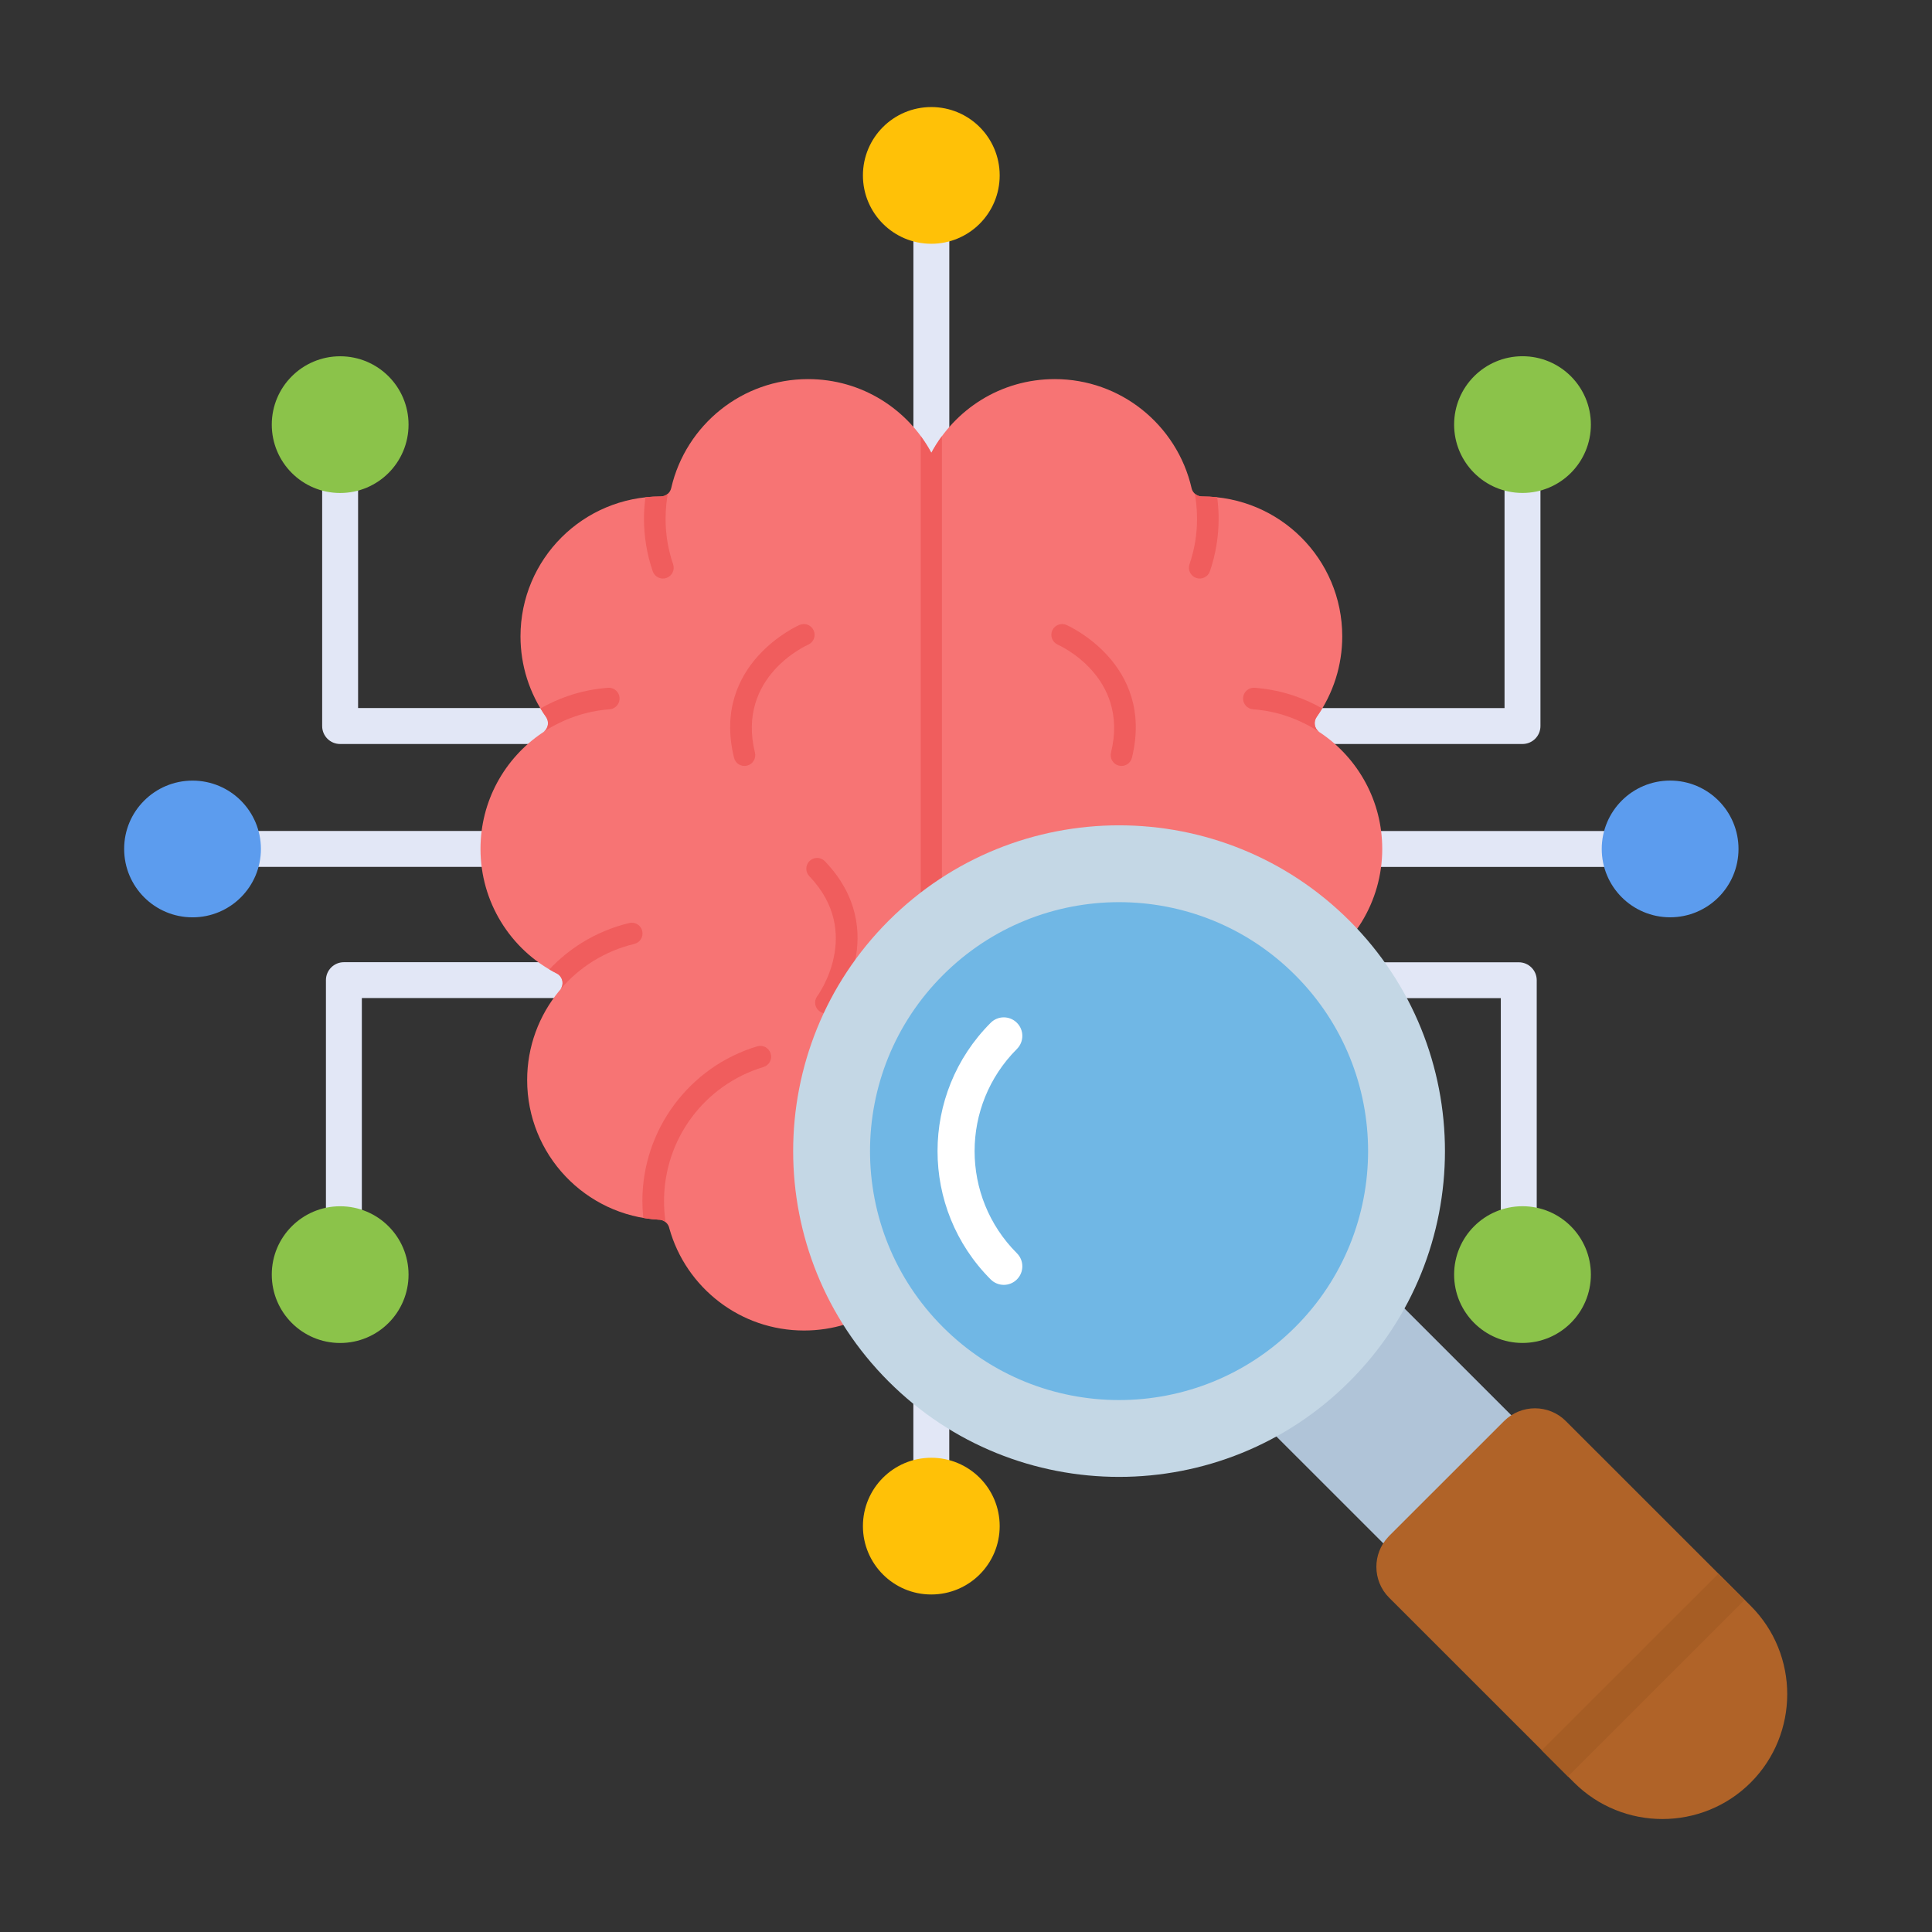 <svg xmlns="http://www.w3.org/2000/svg" xmlns:xlink="http://www.w3.org/1999/xlink" width="1080" zoomAndPan="magnify" viewBox="0 0 810 810" height="1080" preserveAspectRatio="xMidYMid meet" version="1.0"><rect x="0" y="0" width="810" height="810" fill="#333333" stroke="none"/><defs><clipPath id="e1f61f66e1"><path d="M 361 44.812 L 420 44.812 L 420 103 L 361 103 Z M 361 44.812 " clip-rule="nonzero"/></clipPath><clipPath id="25ad3f1442"><path d="M 577 590 L 749.77 590 L 749.77 762.562 L 577 762.562 Z M 577 590 " clip-rule="nonzero"/></clipPath></defs><path fill="#e2e7f6" d="M 549.262 296.875 C 545.109 296.875 541.734 300.246 541.734 304.402 C 541.734 308.555 545.109 311.926 549.262 311.926 L 638.312 311.926 C 642.469 311.926 645.844 308.555 645.844 304.402 L 645.844 199.164 C 645.844 195.012 642.469 191.637 638.312 191.637 C 634.16 191.637 630.785 195.012 630.785 199.164 L 630.785 296.875 Z M 549.262 296.875 " fill-opacity="1" fill-rule="nonzero"/><path fill="#e2e7f6" d="M 543.297 403.422 C 539.141 403.422 535.766 406.797 535.766 410.949 C 535.766 415.105 539.141 418.477 543.297 418.477 L 629.223 418.477 L 629.223 513.262 C 629.223 517.418 632.598 520.789 636.75 520.789 C 640.906 520.789 644.281 517.418 644.281 513.262 L 644.281 410.965 C 644.281 406.812 640.906 403.441 636.75 403.441 L 543.297 403.441 Z M 543.297 403.422 " fill-opacity="1" fill-rule="nonzero"/><path fill="#8bc34a" d="M 638.312 149.352 C 646.227 149.352 653.406 152.559 658.59 157.742 C 663.777 162.926 666.984 170.105 666.984 178.012 C 666.984 185.922 663.777 193.098 658.59 198.285 C 653.406 203.469 646.227 206.672 638.312 206.672 C 630.402 206.672 623.223 203.469 618.039 198.285 C 612.852 193.098 609.645 185.922 609.645 178.012 C 609.645 170.105 612.852 162.926 618.039 157.742 C 623.223 152.559 630.402 149.352 638.312 149.352 Z M 638.312 149.352 " fill-opacity="1" fill-rule="nonzero"/><path fill="#8bc34a" d="M 638.312 505.719 C 646.227 505.719 653.406 508.926 658.59 514.109 C 663.777 519.293 666.984 526.473 666.984 534.379 C 666.984 542.289 663.777 549.465 658.59 554.648 C 653.406 559.832 646.227 563.039 638.312 563.039 C 630.402 563.039 623.223 559.832 618.039 554.648 C 612.852 549.465 609.645 542.289 609.645 534.379 C 609.645 526.473 612.852 519.293 618.039 514.109 C 623.223 508.926 630.402 505.719 638.312 505.719 Z M 638.312 505.719 " fill-opacity="1" fill-rule="nonzero"/><path fill="#e2e7f6" d="M 576.953 348.414 C 572.797 348.414 569.422 351.785 569.422 355.938 C 569.422 360.094 572.797 363.465 576.953 363.465 L 679.051 363.465 C 683.207 363.465 686.578 360.094 686.578 355.938 C 686.578 351.785 683.207 348.414 679.051 348.414 Z M 576.953 348.414 " fill-opacity="1" fill-rule="nonzero"/><path fill="#5c9cee" d="M 700.207 327.262 C 708.121 327.262 715.301 330.469 720.484 335.652 C 725.672 340.836 728.879 348.016 728.879 355.922 C 728.879 363.832 725.672 371.008 720.484 376.191 C 715.301 381.375 708.121 384.582 700.207 384.582 C 692.297 384.582 685.117 381.375 679.93 376.191 C 674.746 371.008 671.539 363.832 671.539 355.922 C 671.539 348.016 674.746 340.836 679.93 335.652 C 685.117 330.469 692.297 327.262 700.207 327.262 Z M 700.207 327.262 " fill-opacity="1" fill-rule="nonzero"/><path fill="#e2e7f6" d="M 231.648 311.91 C 235.805 311.91 239.18 308.539 239.18 304.383 C 239.18 300.23 235.805 296.859 231.648 296.859 L 150.129 296.859 L 150.129 199.164 C 150.129 195.012 146.754 191.637 142.598 191.637 C 138.441 191.637 135.07 195.012 135.07 199.164 L 135.07 304.402 C 135.07 308.555 138.441 311.926 142.598 311.926 L 231.648 311.926 Z M 231.648 311.91 " fill-opacity="1" fill-rule="nonzero"/><path fill="#e2e7f6" d="M 237.617 418.461 C 241.77 418.461 245.145 415.086 245.145 410.934 C 245.145 406.781 241.77 403.406 237.617 403.406 L 144.176 403.406 C 140.023 403.406 136.648 406.781 136.648 410.934 L 136.648 513.23 C 136.648 517.383 140.023 520.754 144.176 520.754 C 148.332 520.754 151.707 517.383 151.707 513.23 L 151.707 418.441 L 237.617 418.441 Z M 237.617 418.461 " fill-opacity="1" fill-rule="nonzero"/><path fill="#e2e7f6" d="M 203.961 363.449 C 208.117 363.449 211.488 360.074 211.488 355.922 C 211.488 351.77 208.117 348.395 203.961 348.395 L 101.863 348.395 C 97.707 348.395 94.332 351.77 94.332 355.922 C 94.332 360.074 97.707 363.449 101.863 363.449 Z M 203.961 363.449 " fill-opacity="1" fill-rule="nonzero"/><path fill="#8bc34a" d="M 122.34 157.762 C 127.523 152.578 134.703 149.371 142.613 149.371 C 150.527 149.371 157.707 152.578 162.891 157.762 C 168.078 162.945 171.285 170.121 171.285 178.031 C 171.285 185.938 168.078 193.117 162.891 198.301 C 157.707 203.484 150.527 206.691 142.613 206.691 C 134.703 206.691 127.523 203.484 122.34 198.301 C 117.152 193.117 113.945 185.938 113.945 178.031 C 113.945 170.121 117.137 162.945 122.34 157.762 Z M 122.34 157.762 " fill-opacity="1" fill-rule="nonzero"/><path fill="#8bc34a" d="M 122.34 514.125 C 127.523 508.941 134.703 505.734 142.613 505.734 C 150.527 505.734 157.707 508.941 162.891 514.125 C 168.078 519.309 171.285 526.488 171.285 534.395 C 171.285 542.305 168.078 549.48 162.891 554.668 C 157.707 559.852 150.527 563.055 142.613 563.055 C 134.703 563.055 127.523 559.852 122.34 554.668 C 117.152 549.484 113.945 542.305 113.945 534.395 C 113.93 526.473 117.137 519.309 122.34 514.125 Z M 122.34 514.125 " fill-opacity="1" fill-rule="nonzero"/><path fill="#5c9cee" d="M 60.445 335.668 C 65.629 330.484 72.809 327.277 80.723 327.277 C 88.633 327.277 95.812 330.484 100.996 335.668 C 106.184 340.852 109.391 348.031 109.391 355.938 C 109.391 363.848 106.184 371.023 100.996 376.207 C 95.812 381.395 88.633 384.598 80.723 384.598 C 72.809 384.598 65.629 381.395 60.445 376.207 C 55.258 371.023 52.051 363.848 52.051 355.938 C 52.035 348.016 55.242 340.852 60.445 335.668 Z M 60.445 335.668 " fill-opacity="1" fill-rule="nonzero"/><path fill="#e2e7f6" d="M 382.945 196.754 C 382.945 200.91 386.316 204.281 390.473 204.281 C 394.629 204.281 398 200.91 398 196.754 L 398 94.691 C 398 90.539 394.629 87.164 390.473 87.164 C 386.316 87.164 382.945 90.539 382.945 94.691 Z M 382.945 196.754 " fill-opacity="1" fill-rule="nonzero"/><g clip-path="url(#e1f61f66e1)"><path fill="#ffc107" d="M 361.785 73.543 C 361.785 65.633 364.992 58.453 370.18 53.27 C 375.363 48.086 382.543 44.883 390.457 44.883 C 398.367 44.883 405.547 48.086 410.734 53.27 C 415.918 58.453 419.125 65.633 419.125 73.543 C 419.125 81.449 415.918 88.629 410.734 93.812 C 405.547 98.996 398.367 102.203 390.457 102.203 C 382.543 102.203 375.363 98.996 370.18 93.812 C 364.992 88.629 361.785 81.465 361.785 73.543 Z M 361.785 73.543 " fill-opacity="1" fill-rule="nonzero"/></g><path fill="#e2e7f6" d="M 397.984 516.637 C 397.984 512.48 394.609 509.109 390.457 509.109 C 386.301 509.109 382.926 512.48 382.926 516.637 L 382.926 618.699 C 382.926 622.852 386.301 626.227 390.457 626.227 C 394.609 626.227 397.984 622.852 397.984 618.699 Z M 397.984 516.637 " fill-opacity="1" fill-rule="nonzero"/><path fill="#ffc107" d="M 370.18 660.102 C 364.992 654.918 361.785 647.742 361.785 639.832 C 361.785 631.926 364.992 624.746 370.18 619.562 C 375.363 614.379 382.543 611.172 390.457 611.172 C 398.367 611.172 405.547 614.379 410.734 619.562 C 415.918 624.746 419.125 631.926 419.125 639.832 C 419.125 647.742 415.918 654.918 410.734 660.102 C 405.547 665.285 398.367 668.492 390.457 668.492 C 382.543 668.508 375.383 665.301 370.18 660.102 Z M 370.18 660.102 " fill-opacity="1" fill-rule="nonzero"/><path fill="#f77474" d="M 390.457 523.664 C 385.887 533.617 378.688 541.957 369.848 547.887 C 360.441 554.199 349.137 557.824 337.137 557.824 C 323.758 557.824 311.445 553.371 301.605 545.859 C 291.598 538.234 284.121 527.484 280.645 515.074 C 280.281 513.062 278.57 511.484 276.441 511.367 L 276.441 511.387 C 260.902 510.539 247.023 503.676 237.051 493.141 C 227.094 482.625 221.012 468.418 221.012 452.82 C 221.012 445.773 222.258 439.012 224.551 432.715 C 226.863 426.367 230.254 420.504 234.508 415.371 C 234.84 415.039 235.141 414.637 235.371 414.207 C 236.52 411.98 235.637 409.238 233.395 408.109 L 233.379 408.125 C 223.59 403.109 215.594 395.566 210.059 386.512 C 204.523 377.473 201.449 366.922 201.449 355.906 C 201.449 345.887 203.961 336.449 208.398 328.191 C 212.953 319.719 219.516 312.492 227.496 307.141 C 227.609 307.074 227.727 307.008 227.844 306.926 C 229.887 305.48 230.387 302.656 228.941 300.613 C 225.449 295.68 222.773 290.246 220.961 284.547 C 219.152 278.848 218.219 272.867 218.219 266.801 C 218.219 250.586 224.785 235.934 235.406 225.316 C 246.027 214.715 260.703 208.168 276.957 208.152 C 279.035 208.168 280.93 206.758 281.41 204.629 L 281.41 204.613 C 284.453 191.406 291.93 179.891 302.188 171.715 C 312.227 163.727 324.938 158.941 338.766 158.941 C 350.07 158.941 360.621 162.113 369.547 167.629 C 378.34 173.062 385.602 180.738 390.488 189.859 C 395.391 180.738 402.641 173.062 411.43 167.629 C 420.355 162.113 430.895 158.941 442.211 158.941 C 456.039 158.941 468.754 163.727 478.793 171.715 C 489.047 179.891 496.527 191.406 499.566 204.613 L 499.551 204.629 C 500.035 206.738 501.93 208.168 504.004 208.152 C 520.262 208.168 534.938 214.715 545.555 225.316 C 556.176 235.914 562.742 250.586 562.742 266.801 C 562.742 272.867 561.812 278.832 560 284.547 C 558.188 290.246 555.512 295.68 552.023 300.613 C 550.574 302.656 551.074 305.48 553.117 306.926 C 553.234 307.008 553.352 307.074 553.469 307.141 C 561.445 312.477 568.012 319.719 572.562 328.191 C 577.004 336.449 579.512 345.902 579.512 355.906 C 579.512 366.922 576.438 377.473 570.902 386.512 C 565.367 395.566 557.375 403.109 547.586 408.125 L 547.566 408.109 C 545.34 409.254 544.461 411.98 545.59 414.207 C 545.824 414.656 546.105 415.039 546.453 415.371 C 550.707 420.504 554.082 426.367 556.41 432.715 C 558.703 438.996 559.949 445.773 559.949 452.82 C 559.949 468.418 553.867 482.625 543.91 493.141 C 533.938 503.676 520.062 510.539 504.52 511.387 L 504.52 511.367 C 502.379 511.484 500.684 513.062 500.301 515.074 C 496.809 527.484 489.348 538.234 479.34 545.859 C 469.484 553.371 457.168 557.824 443.809 557.824 C 431.824 557.824 420.523 554.199 411.098 547.887 C 402.223 541.938 395.027 533.617 390.457 523.664 Z M 390.457 523.664 " fill-opacity="1" fill-rule="nonzero"/><path fill="#f05d5d" d="M 390.457 523.664 C 389.176 526.453 387.695 529.113 386.02 531.621 L 386.02 182.848 C 387.648 185.074 389.145 187.418 390.457 189.859 C 391.77 187.418 393.25 185.074 394.895 182.848 L 394.895 531.621 C 393.23 529.098 391.734 526.438 390.457 523.664 Z M 390.457 523.664 " fill-opacity="1" fill-rule="nonzero"/><path fill="#f05d5d" d="M 279.035 512.367 C 278.32 511.785 277.422 511.402 276.426 511.352 L 276.426 511.367 C 274.148 511.234 271.902 510.988 269.711 510.621 C 269.461 508.227 269.328 505.836 269.328 503.477 C 269.328 488.574 274.215 474.535 282.691 463.137 C 291.148 451.738 303.184 442.984 317.461 438.68 C 319.852 437.949 322.379 439.312 323.109 441.703 C 323.844 444.098 322.48 446.621 320.086 447.352 C 307.703 451.09 297.281 458.668 289.953 468.52 C 282.641 478.371 278.402 490.551 278.402 503.477 C 278.402 506.219 278.57 508.844 278.902 511.336 C 278.934 511.668 278.984 512.016 279.035 512.367 Z M 279.035 512.367 " fill-opacity="1" fill-rule="nonzero"/><path fill="#f05d5d" d="M 235.023 414.703 C 235.141 414.539 235.238 414.371 235.34 414.172 C 236.484 411.945 235.605 409.207 233.363 408.074 L 233.344 408.094 C 232.312 407.562 231.301 407.012 230.32 406.43 C 234.359 402.129 238.98 398.34 244.047 395.199 C 250.031 391.512 256.68 388.688 263.828 386.977 C 266.254 386.395 268.68 387.891 269.262 390.316 C 269.844 392.742 268.348 395.168 265.922 395.746 C 259.754 397.227 254.004 399.668 248.801 402.875 C 243.582 406.113 238.945 410.121 235.023 414.703 Z M 235.023 414.703 " fill-opacity="1" fill-rule="nonzero"/><path fill="#f05d5d" d="M 227.941 306.793 C 229.887 305.332 230.32 302.574 228.906 300.562 C 228.094 299.398 227.312 298.219 226.598 297.008 C 230.238 294.93 234.074 293.188 238.082 291.809 C 243.398 289.98 249.035 288.801 254.902 288.352 C 257.395 288.168 259.57 290.027 259.754 292.52 C 259.938 295.012 258.074 297.191 255.582 297.371 C 250.531 297.754 245.645 298.785 241.023 300.379 C 236.336 302.008 231.965 304.168 227.941 306.793 Z M 227.941 306.793 " fill-opacity="1" fill-rule="nonzero"/><path fill="#f05d5d" d="M 270.59 208.469 C 272.668 208.254 274.777 208.137 276.922 208.137 C 278.07 208.152 279.148 207.719 279.98 206.988 C 279.75 208.301 279.551 209.633 279.398 210.992 C 279.168 213.105 279.051 215.281 279.051 217.555 C 279.051 220.828 279.316 224.051 279.832 227.191 C 280.363 230.348 281.16 233.488 282.207 236.562 C 283.023 238.922 281.758 241.496 279.398 242.312 C 277.039 243.125 274.445 241.863 273.648 239.504 C 272.453 236 271.539 232.375 270.922 228.672 C 270.309 224.965 269.992 221.246 269.992 217.539 C 269.992 215.031 270.141 212.523 270.426 209.996 C 270.457 209.5 270.523 208.984 270.59 208.469 Z M 270.59 208.469 " fill-opacity="1" fill-rule="nonzero"/><path fill="#f05d5d" d="M 338.852 270.273 C 341.129 269.262 342.156 266.586 341.129 264.309 C 340.113 262.035 337.438 261.004 335.16 262.035 C 335.062 262.082 298.062 278.168 307.738 317.676 C 308.32 320.102 310.762 321.598 313.188 321 C 315.613 320.418 317.109 317.977 316.512 315.551 C 308.652 283.398 338.766 270.324 338.852 270.273 Z M 338.852 270.273 " fill-opacity="1" fill-rule="nonzero"/><path fill="#f05d5d" d="M 342.605 417.695 C 341.145 419.723 341.594 422.547 343.621 424.008 C 345.648 425.473 348.473 425.023 349.938 422.996 C 350.004 422.895 374.004 390.48 345.832 361.074 C 344.102 359.277 341.242 359.211 339.434 360.957 C 337.637 362.684 337.57 365.543 339.316 367.352 C 362.184 391.246 342.656 417.613 342.605 417.695 Z M 342.605 417.695 " fill-opacity="1" fill-rule="nonzero"/><path fill="#f05d5d" d="M 501.879 512.367 C 502.594 511.785 503.492 511.402 504.488 511.352 L 504.488 511.367 C 506.766 511.234 509.008 510.988 511.203 510.621 C 511.453 508.227 511.586 505.836 511.586 503.477 C 511.586 488.574 506.699 474.535 498.223 463.137 C 489.762 451.738 477.73 442.984 463.453 438.68 C 461.059 437.949 458.531 439.312 457.801 441.703 C 457.07 444.098 458.434 446.621 460.828 447.352 C 473.207 451.09 483.629 458.668 490.957 468.52 C 498.273 478.371 502.512 490.551 502.512 503.477 C 502.512 506.219 502.344 508.844 502.012 511.336 C 501.996 511.668 501.945 512.016 501.879 512.367 Z M 501.879 512.367 " fill-opacity="1" fill-rule="nonzero"/><path fill="#f05d5d" d="M 545.906 414.703 C 545.789 414.539 545.688 414.371 545.59 414.172 C 544.441 411.945 545.34 409.207 547.566 408.074 L 547.586 408.094 C 548.613 407.562 549.629 407.012 550.609 406.43 C 546.57 402.129 541.949 398.34 536.879 395.199 C 530.898 391.512 524.25 388.688 517.102 386.977 C 514.676 386.395 512.25 387.891 511.668 390.316 C 511.086 392.742 512.582 395.168 515.008 395.746 C 521.176 397.227 526.926 399.668 532.129 402.875 C 537.348 406.113 541.984 410.121 545.906 414.703 Z M 545.906 414.703 " fill-opacity="1" fill-rule="nonzero"/><path fill="#f05d5d" d="M 552.984 306.793 C 551.043 305.332 550.609 302.574 552.023 300.562 C 552.836 299.398 553.617 298.219 554.332 297.008 C 550.691 294.93 546.852 293.188 542.848 291.809 C 537.527 289.98 531.895 288.801 526.027 288.352 C 523.535 288.168 521.355 290.027 521.176 292.52 C 520.992 295.012 522.852 297.191 525.363 297.371 C 530.414 297.754 535.301 298.785 539.922 300.379 C 544.574 302.008 548.965 304.168 552.984 306.793 Z M 552.984 306.793 " fill-opacity="1" fill-rule="nonzero"/><path fill="#f05d5d" d="M 510.32 208.469 C 508.242 208.254 506.133 208.137 503.988 208.137 C 502.844 208.152 501.762 207.719 500.93 206.988 C 501.164 208.301 501.363 209.633 501.512 210.992 C 501.746 213.105 501.863 215.281 501.863 217.555 C 501.863 220.828 501.598 224.051 501.082 227.191 C 500.547 230.348 499.75 233.488 498.703 236.562 C 497.891 238.922 499.152 241.496 501.512 242.312 C 503.871 243.125 506.465 241.863 507.262 239.504 C 508.461 236 509.375 232.375 509.988 228.672 C 510.605 224.965 510.918 221.246 510.918 217.539 C 510.918 215.031 510.77 212.523 510.488 209.996 C 510.453 209.5 510.406 208.984 510.32 208.469 Z M 510.32 208.469 " fill-opacity="1" fill-rule="nonzero"/><path fill="#f05d5d" d="M 443.457 270.273 C 441.18 269.262 440.152 266.586 441.18 264.309 C 442.195 262.035 444.871 261.004 447.148 262.035 C 447.246 262.082 484.246 278.168 474.57 317.676 C 473.988 320.102 471.547 321.598 469.121 321 C 466.691 320.418 465.199 317.977 465.797 315.551 C 473.656 283.398 443.559 270.324 443.457 270.273 Z M 443.457 270.273 " fill-opacity="1" fill-rule="nonzero"/><path fill="#f05d5d" d="M 439.719 417.695 C 441.18 419.723 440.734 422.547 438.703 424.008 C 436.676 425.473 433.852 425.023 432.391 422.996 C 432.324 422.895 408.324 390.48 436.496 361.074 C 438.223 359.277 441.082 359.211 442.895 360.957 C 444.703 362.703 444.754 365.543 443.008 367.352 C 420.125 391.246 439.652 417.613 439.719 417.695 Z M 439.719 417.695 " fill-opacity="1" fill-rule="nonzero"/><path fill="#b0c4d8" d="M 584.613 544.348 C 581.574 541.309 576.652 541.309 573.629 544.348 C 566.664 551.309 540.688 577.277 530.914 587.047 C 527.871 590.09 527.871 595.008 530.914 598.031 L 585.129 652.227 C 588.172 655.266 593.09 655.266 596.117 652.227 C 603.18 645.164 631.75 616.605 638.828 609.527 C 641.871 606.488 641.871 601.57 638.828 598.547 Z M 584.613 544.348 " fill-opacity="1" fill-rule="nonzero"/><g clip-path="url(#25ad3f1442)"><path fill="#b06328" d="M 733.996 747.344 C 723.809 757.531 710.379 762.633 696.969 762.633 C 683.555 762.633 670.125 757.531 659.938 747.344 L 582.402 669.84 C 578.832 666.281 577.051 661.582 577.051 656.895 C 577.051 652.461 578.664 648.008 581.887 644.52 C 582.055 644.32 582.223 644.137 582.402 643.953 L 630.586 595.789 C 634.16 592.23 638.848 590.438 643.531 590.438 C 648.219 590.438 652.906 592.215 656.48 595.789 L 734.012 673.293 C 744.203 683.48 749.305 696.902 749.305 710.312 C 749.289 723.734 744.184 737.16 733.996 747.344 Z M 733.996 747.344 " fill-opacity="1" fill-rule="nonzero"/></g><path fill="#a65d24" d="M 646.375 733.824 L 720.449 659.773 L 731.438 670.758 L 657.363 744.809 Z M 646.375 733.824 " fill-opacity="1" fill-rule="nonzero"/><path fill="#c4d7e5" d="M 372.555 386.027 C 399.23 359.363 434.199 346.02 469.168 346.02 C 504.141 346.02 539.109 359.363 565.785 386.027 C 592.457 412.695 605.805 447.652 605.805 482.609 C 605.805 517.566 592.457 552.523 565.785 579.188 C 539.109 605.855 504.141 619.195 469.168 619.195 C 434.199 619.195 399.23 605.855 372.555 579.188 C 345.879 552.523 332.535 517.566 332.535 482.609 C 332.535 447.652 345.879 412.695 372.555 386.027 Z M 372.555 386.027 " fill-opacity="1" fill-rule="nonzero"/><path fill="#70b7e5" d="M 395.344 408.809 C 415.734 388.422 442.461 378.234 469.168 378.234 C 495.895 378.234 522.621 388.422 542.996 408.809 C 563.391 429.191 573.578 455.91 573.578 482.609 C 573.578 509.324 563.391 536.043 542.996 556.41 C 522.605 576.797 495.879 586.98 469.168 586.98 C 442.445 586.98 415.719 576.797 395.344 556.41 C 374.949 536.023 364.762 509.309 364.762 482.609 C 364.762 455.891 374.949 429.191 395.344 408.809 Z M 395.344 408.809 " fill-opacity="1" fill-rule="nonzero"/><path fill="#ffffff" d="M 415.352 536.406 C 418.395 539.445 423.312 539.445 426.34 536.406 C 429.379 533.367 429.379 528.449 426.34 525.426 C 414.523 513.613 408.605 498.109 408.605 482.609 C 408.605 467.105 414.523 451.621 426.34 439.793 C 429.379 436.754 429.379 431.836 426.34 428.812 C 423.297 425.77 418.379 425.77 415.352 428.812 C 400.496 443.664 393.066 463.137 393.066 482.609 C 393.066 502.082 400.496 521.555 415.352 536.406 Z M 415.352 536.406 " fill-opacity="1" fill-rule="nonzero"/></svg>